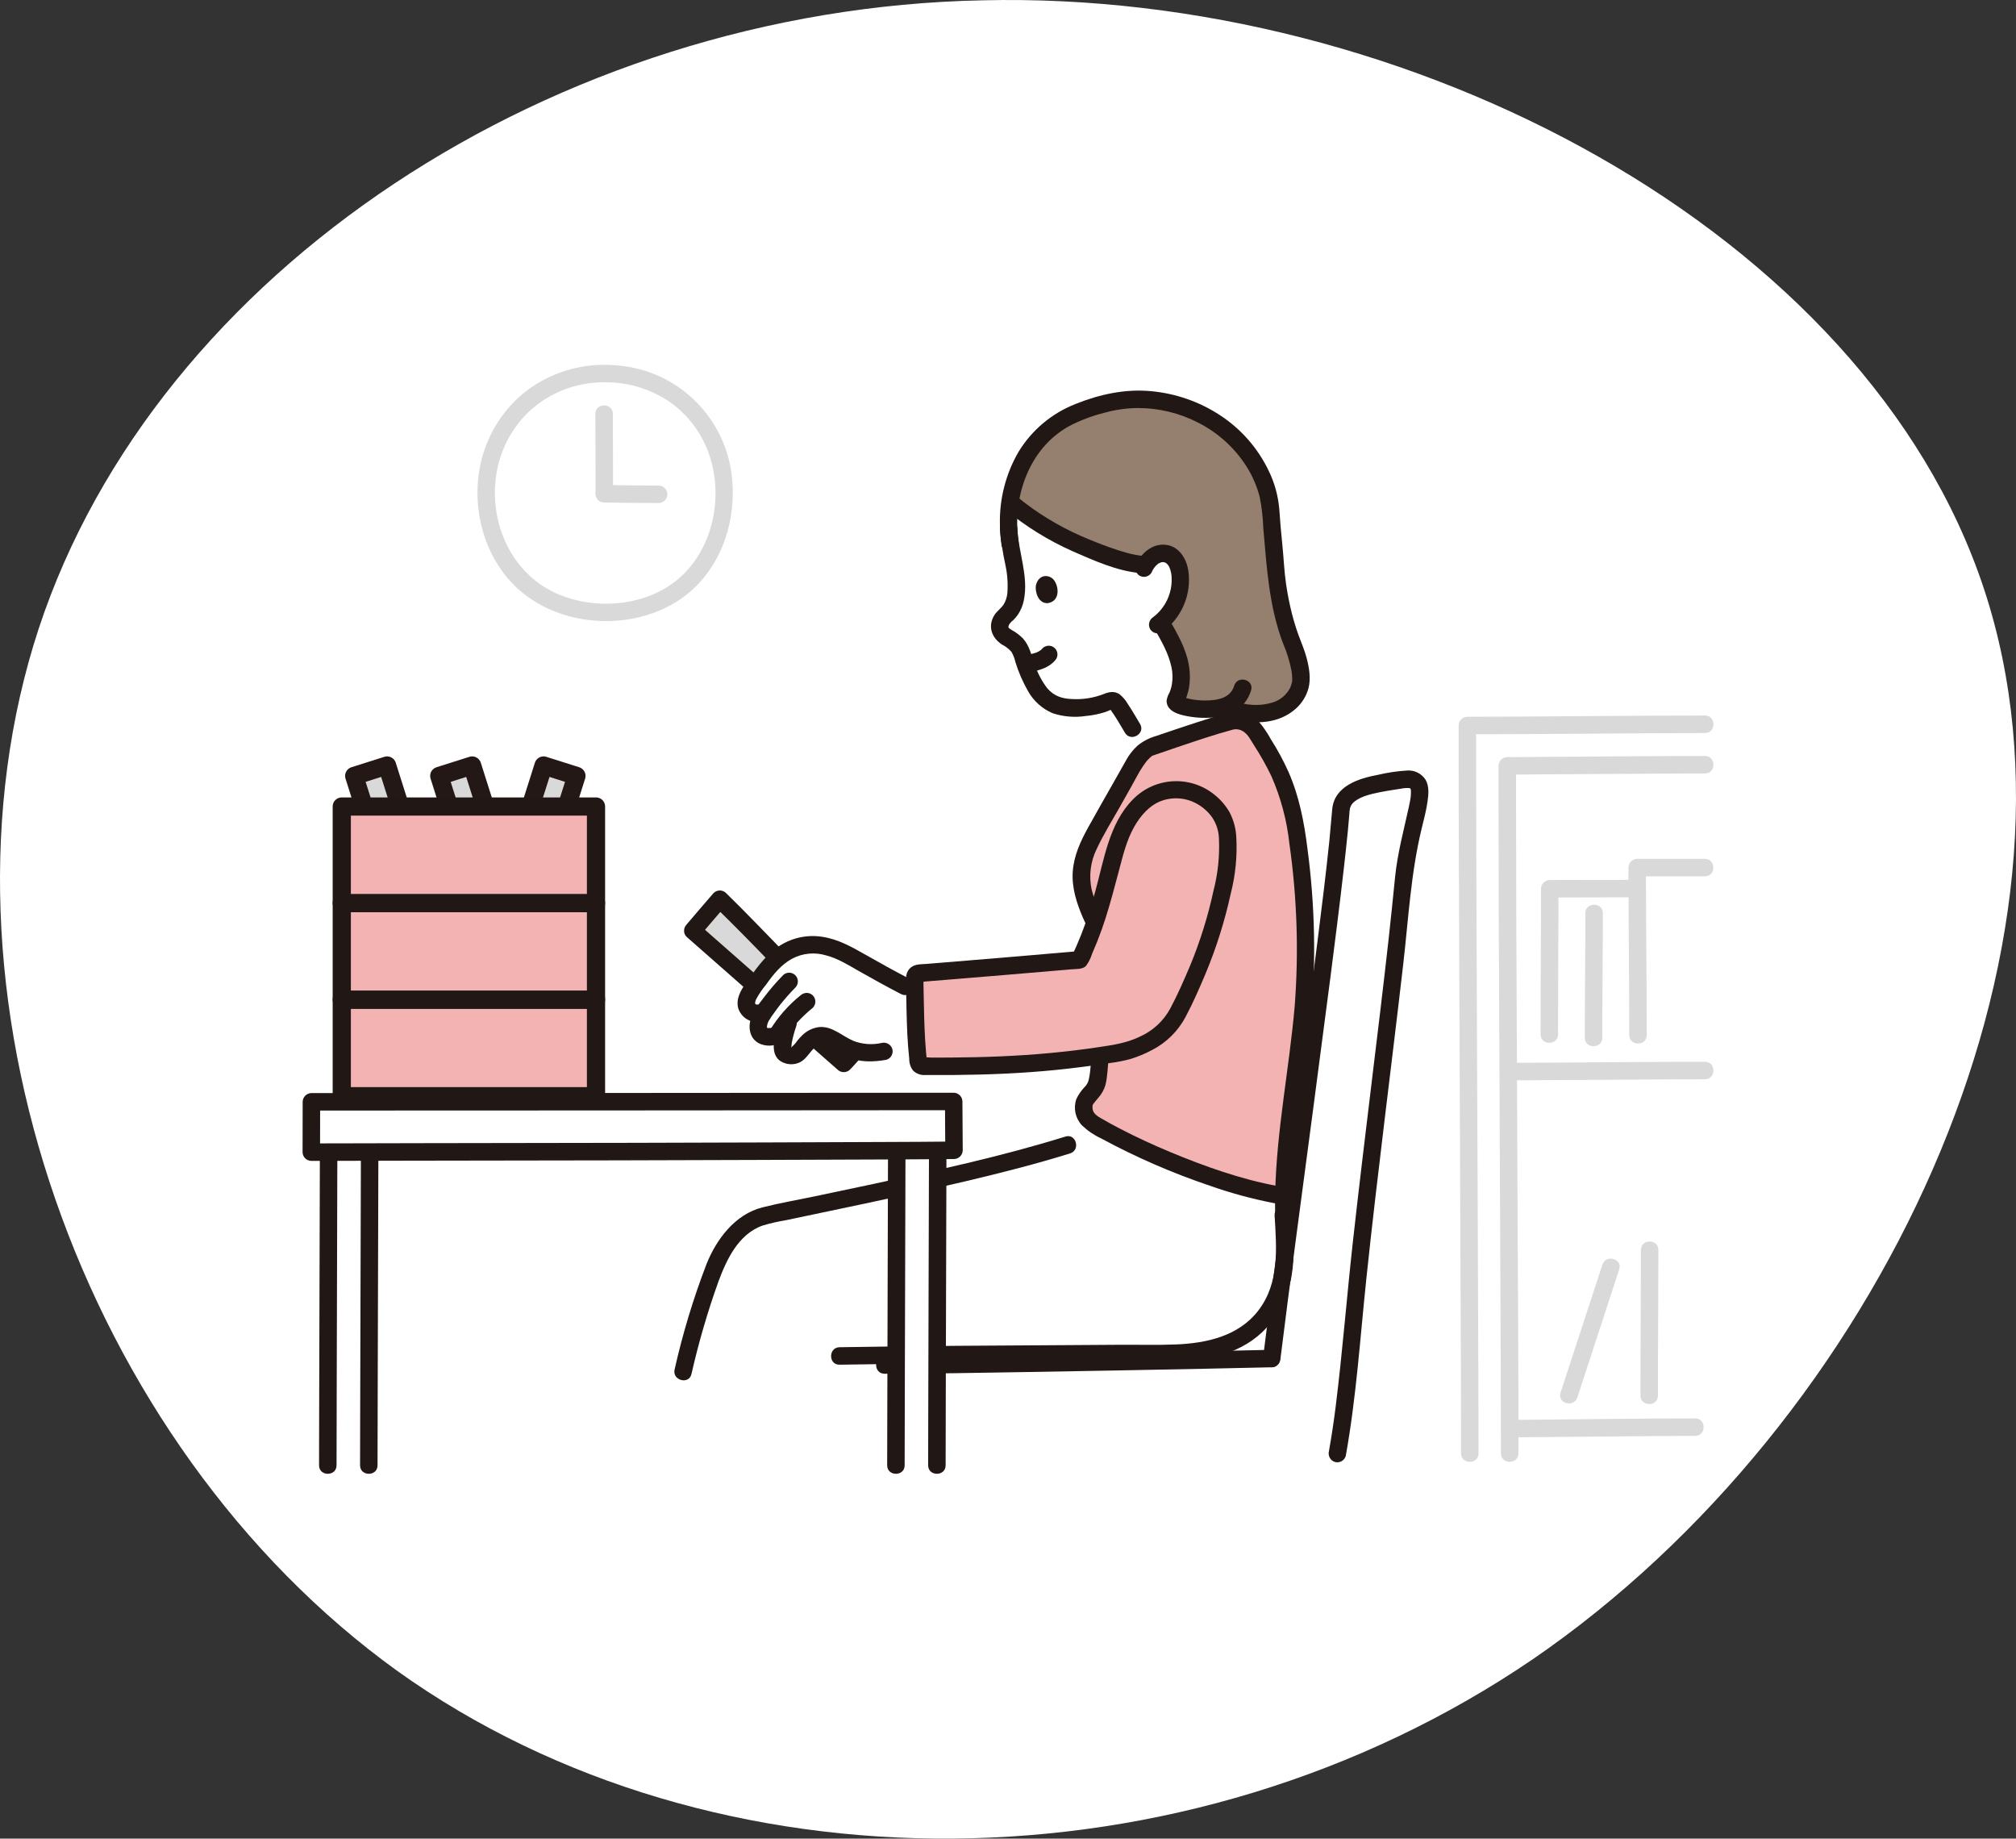 <?xml version="1.0" encoding="UTF-8"?>
<svg xmlns="http://www.w3.org/2000/svg" width="128.059mm" height="116.765mm" version="1.1" viewBox="0 0 363.001 330.987">
  <rect x="0" y="0" width="363.001" height="330.987" fill="#333333" stroke="none"/>
  <defs>
    <style>
      .cls-1 {
        fill: #211715;
      }

      .cls-2 {
        fill: #fff;
      }

      .cls-3 {
        stroke: #211715;
      }

      .cls-3, .cls-4 {
        stroke-linecap: round;
        stroke-linejoin: round;
        stroke-width: 3.277px;
      }

      .cls-3, .cls-5 {
        fill: #f4b3b3;
      }

      .cls-4 {
        stroke: #231815;
      }

      .cls-4, .cls-6 {
        fill: #d9d9d9;
      }

      .cls-7 {
        fill: #957f6e;
      }
    </style>
  </defs>
  <!-- Generator: Adobe Illustrator 28.6.0, SVG Export Plug-In . SVG Version: 1.2.0 Build 709)  -->
  <g>
    <g id="_レイヤー_1" data-name="レイヤー_1">
      <path class="cls-2" d="M357.257,106.075c21.239,64.413-18.776,149.782-81.262,192.621-62.485,42.531-147.44,42.839-204.385,2.158C14.665,259.864-14.269,177.884,6.969,113.164,28.208,48.751,99.928,1.598,176.881.057c76.644-1.849,159.137,41.606,180.376,106.018Z"/>
      <g>
        <g>
          <path class="cls-6" d="M124.747,167.539c2.972,2.607,25.663,22.571,27.186,23.907.71-.809,1.247-1.461,1.925-2.234.202-.222.32-.508.333-.808-.018-.322-.144-.628-.358-.869-5.573-6.622-18.584-20.169-24.224-25.665-.324.369-4.579,5.338-4.861,5.669Z"/>
          <path class="cls-1" d="M123.71,168.722c3.35,2.939,6.698,5.883,10.045,8.832l13.492,11.866c1.217,1.068,2.434,2.138,3.649,3.208.657.56,1.641.496,2.22-.145,1.143-1.309,3.092-2.873,2.54-4.819-.335-1.178-1.557-2.228-2.344-3.127-1.704-1.946-3.446-3.86-5.202-5.759-3.965-4.292-7.992-8.523-12.083-12.693-1.774-1.818-3.562-3.624-5.379-5.396-.656-.563-1.642-.499-2.22.145-1.638,1.876-3.246,3.778-4.864,5.672-1.313,1.538,1.048,3.617,2.365,2.075,1.617-1.894,3.226-3.796,4.864-5.672l-2.22.145c7.213,7.036,14.181,14.371,20.908,21.871.816.91,1.582,1.774,2.268,2.571.175.203.349.407.522.611.062.082.129.16.199.235.067.077.129.159.185.245-.056-.106-.058-.232-.005-.34-.065-.091-.149.131-.27.269-.19.217-.376.437-.563.656-.354.415-.708.828-1.069,1.242l2.22-.145c-3.007-2.638-6.011-5.28-9.012-7.924l-13.779-12.119-4.395-3.864c-1.52-1.341-3.597,1.022-2.073,2.36Z"/>
        </g>
        <path class="cls-2" d="M185.914,122.63c-.841-1.725-1.519-3.526-2.024-5.377-.366-.752-.91-1.404-1.586-1.897-1.071-.761-2.631-1.202-2.251-2.99.17-.67.558-1.265,1.104-1.69,2.669-2.253,1.847-6.842,1.262-10.149-.232-.9-.418-1.81-.558-2.729-.334-2.448-.327-4.931.02-7.378l.177.146c3.369,2.709,7.036,5.024,10.931,6.9,2.065.921,8.804,3.846,12.277,4.12l1.039.083c.341-.6.814-1.116,1.383-1.507.766-.531,1.736-.673,2.621-.384,1.299.485,1.939,1.961,2.139,3.333.444,3.362-.854,6.719-3.443,8.909,1.416,2.483,2.908,5.005,3.468,7.77.472,2.09.194,4.278-.786,6.183-.606,1.094,3.231,1.66,4.991,1.704,2.086.013,4.426-.262,5.833-1.659l2.884,4.26-16.894,8.447-4.595-7.602s-1.126-1.878-1.699-2.818c-.547-.895-1.053-1.529-1.166-1.696-.312-.466-.922-.628-1.424-.377-2.081,1.054-5.555,1.435-8.233,1.042-1.641-.259-3.117-1.145-4.118-2.47-.528-.673-.981-1.402-1.351-2.173Z"/>
        <path class="cls-7" d="M191.465,75.491c-4.475,2.673-7.715,7.004-9.014,12.053-.248.946-.438,1.906-.57,2.876l.177.145c3.369,2.709,7.036,5.024,10.931,6.9,2.065.921,8.804,3.846,12.277,4.12l1.04.083c.34-.601.813-1.116,1.381-1.507.766-.531,1.736-.673,2.621-.384,1.299.485,1.939,1.961,2.139,3.333.444,3.362-.854,6.719-3.443,8.909,1.417,2.483,2.908,5.005,3.468,7.77.472,2.09.194,4.278-.786,6.183-.606,1.094,3.231,1.66,4.991,1.704,1.246.038,2.491-.111,3.693-.442,9.32,3.632,14.076-1.454,13.866-5.198-.106-1.946-.553-3.859-1.321-5.651-1.014-2.541-3.02-7.79-3.498-17.421-.275-2.519-.484-4.949-.606-6.7,0,0-.032-.465-.066-1.037-.606-4.174-2.454-8.069-5.303-11.18-5.879-6.435-14.683-9.349-23.24-7.693-1.272.282-2.596.65-3.829,1.057-1.477.463-2.913,1.045-4.295,1.741-.207.11-.412.223-.615.339Z"/>
        <path class="cls-1" d="M207.348,103.073c.239-.607.629-1.143,1.134-1.556.207-.14.436-.245.678-.311.021-.003.422-.012.358-.02.066.008.488.179.311.088.364.223.64.565.781.969.236.602.358,1.244.358,1.891.082,2.718-1.153,5.309-3.316,6.957-.729.454-.977,1.398-.564,2.152.443.744,1.401.996,2.152.564,3.508-2.506,5.335-6.753,4.74-11.023-.296-2.032-1.482-4.149-3.627-4.631-2.496-.56-4.705,1.18-5.723,3.332-.414.753-.166,1.699.564,2.152.751.431,1.709.18,2.152-.564Z"/>
        <path class="cls-1" d="M180.042,95.139c.188,2.233.524,4.45,1.005,6.639.353,1.644.467,3.33.339,5.007-.067.705-.288,1.387-.647,1.998-.488.772-1.304,1.258-1.769,2.074-1.137,1.985-.362,3.998,1.45,5.173.638.324,1.211.763,1.69,1.296.337.575.581,1.2.721,1.851.565,1.818,1.324,3.57,2.264,5.226.997,1.782,2.556,3.185,4.433,3.987,1.915.633,3.952.806,5.946.506,1.137-.101,2.259-.321,3.35-.655.483-.156.955-.347,1.412-.57.028.077-.51-.121-.429-.113q-.093-.124,0,0l.189.257c.946,1.302,1.737,2.721,2.564,4.101,1.04,1.734,3.761.154,2.716-1.588-.711-1.186-1.392-2.402-2.171-3.545-.392-.701-.916-1.32-1.543-1.822-.977-.628-1.939-.393-2.933.019-1.752.666-3.624.961-5.496.867-1.828-.05-3.306-.501-4.541-1.919-1.008-1.308-1.783-2.78-2.29-4.352-.616-1.646-.909-3.313-2.123-4.66-.595-.593-1.272-1.099-2.009-1.502-.159-.091-.313-.191-.459-.302.151.125-.19-.223-.055-.042-.136-.183-.088-.173-.077-.042-.021-.183.009-.369.088-.536.197-.329.458-.616.767-.843.345-.334.652-.704.917-1.104.49-.758.83-1.604,1.002-2.49.889-4.371-.992-8.585-1.159-12.916-.078-2.018-3.224-2.028-3.146,0h-.007Z"/>
        <path class="cls-1" d="M222.375,129.531c3.765.917,8.007.73,11.001-2.003,1.063-.966,1.833-2.212,2.22-3.595.479-1.793.123-3.809-.345-5.566-.371-1.392-.961-2.707-1.449-4.059-.444-1.232-.829-2.483-1.155-3.754-.454-1.778-.813-3.578-1.075-5.394-.349-2.369-.431-4.756-.677-7.134-.22-2.129-.41-4.26-.548-6.398-.208-2.407-.861-4.754-1.927-6.922-1.976-4.104-5.049-7.581-8.879-10.047-3.659-2.365-7.833-3.815-12.17-4.229-4.708-.47-9.387.552-13.745,2.309-4.264,1.677-7.862,4.706-10.241,8.622-2.283,3.943-3.439,8.438-3.342,12.993.012,1.304.114,2.605.307,3.895.236.834,1.098,1.324,1.935,1.098.823-.249,1.306-1.1,1.098-1.935-1.121-7.881,1.849-16.625,9.044-20.657,2.032-1.072,4.187-1.892,6.418-2.443,1.969-.555,4.004-.844,6.05-.859,3.8,0,7.545.915,10.917,2.667,3.498,1.788,6.461,4.47,8.585,7.775,1.104,1.729,1.925,3.623,2.435,5.61.358,1.826.571,3.678.636,5.538.615,7.012,1.02,14.067,3.532,20.717.698,1.609,1.218,3.288,1.553,5.01.08.502.122,1.009.125,1.518,0,.131-.009.255-.018.383-.016.244.071-.191-.045.23-.067.265-.148.526-.242.782.131-.322-.056.106-.075.14-.094.171-.186.341-.292.506-.685,1.022-1.7,1.778-2.876,2.142-1.929.57-3.981.58-5.916.027-1.966-.478-2.806,2.556-.836,3.034h-.004Z"/>
        <path class="cls-1" d="M207.883,113.224c1.241,2.173,2.518,4.373,3.045,6.847.226,1.017.255,2.068.086,3.097-.087.517-.232,1.023-.432,1.507-.28.454-.459.963-.524,1.492.012,1.885,2.197,2.479,3.694,2.753,1.883.362,3.814.405,5.711.126,2.777-.427,4.968-2.032,5.807-4.773.594-1.94-2.441-2.77-3.034-.836-.721,2.344-3.18,2.666-5.321,2.666-.781-.003-1.559-.075-2.327-.216-.402-.07-.8-.163-1.191-.278-.066-.02-.627-.252-.318-.098-.075-.035-.149-.075-.221-.117-.15-.099-.128-.081.066.056.187.207.287.478.279.756-.212.623-.223.734-.031.332.185-.344.342-.703.469-1.072.208-.555.361-1.129.455-1.714.219-1.371.201-2.77-.052-4.135-.51-2.868-2.013-5.485-3.439-7.982-1.004-1.758-3.723-.175-2.716,1.588l-.005.002Z"/>
        <path class="cls-1" d="M180.948,91.678c3.711,3.072,7.825,5.622,12.228,7.577,3.812,1.653,7.909,3.531,12.093,3.904.866-.006,1.567-.707,1.573-1.573-.017-.861-.712-1.555-1.573-1.573-.836-.111-1.662-.284-2.473-.517-.989-.273-1.966-.595-2.931-.938-1.801-.639-3.608-1.37-5.236-2.078-4.119-1.813-7.973-4.177-11.456-7.027-.624-.59-1.6-.59-2.224,0-.608.617-.608,1.607,0,2.224Z"/>
        <path class="cls-2" d="M251.328,171.553c-2.298,20.191-5.833,47.01-7.708,66.992-.777,7.767-1.448,15.574-2.818,23.134,0,0-56.779,0-71.818.005.006-3.313.021-9.175.039-16.029,17.983-.216,49.43-.826,59.965-1.083,3.632-29.143,11.541-85.185,12.458-98.793.305-4.171,6.706-4.694,10.825-5.384,6.664-1.114,1.534,6.531.475,17.767-.372,3.937-.859,8.467-1.419,13.392Z"/>
        <path class="cls-2" d="M156.758,246.948h-33.771c1.444-6.532,3.392-12.943,5.825-19.175,1.283-3.207,4.418-7.961,9.224-8.978,18.58-3.941,39.272-8.01,54.224-12.67l6.073-2.949c7.879,4.437,21.423,10.068,31.404,11.882l1.34,3.768c.293,4.915.761,8.988-.852,13.611-1.659,4.803-5.558,8.495-10.444,9.89-5.086,1.678-10.706,1.283-16.109,1.324-15.849.118-28.72.14-42.634.31,0,1.099-.005,2.102-.007,2.991l-4.272-.004Z"/>
        <path class="cls-5" d="M207.413,134.417c-.228.082-.366.131-.393.149-.673.396-1.277.898-1.79,1.486-.238.309-.655.926-.894,1.235l-6.48,11.452c-1.362,2.41-2.753,4.899-3.08,7.64-.492,4.14,1.499,8.138,3.435,11.855l-.083,21.747c-.242,1.577-.28,4.399-.825,5.558-.454.965-1.942,2.233-2.087,3.034-.378,2.079.51,2.767,1.542,3.685,7.879,4.751,23.654,11.433,34.406,13.034.197-11.753,2.486-22.387,3.517-34.122.758-8.623.583-17.185-.914-28.987-1.154-9.099-3.085-13.647-8.043-20.966-.982-1.16-2.51-1.705-4.004-1.428-3.777,1.018-12.352,3.928-14.307,4.629Z"/>
        <path class="cls-1" d="M159.277,247.302c8.469,0,16.939-.167,25.407-.305,10.66-.175,21.321-.371,31.981-.59,4.107-.083,8.214-.173,12.321-.269,2.02-.049,2.028-3.195,0-3.146-8.585.21-17.17.37-25.761.531-10.627.198-21.254.373-31.881.524-4.023.052-8.046.106-12.07.107-2.024,0-2.028,3.146,0,3.146h.003Z"/>
        <path class="cls-6" d="M108.976,65.674c-4.999-.038-9.877,1.535-13.912,4.487-3.802,2.867-6.608,6.856-8.022,11.403-2.768,8.893-.092,19.595,7.364,25.406,7.456,5.81,18.751,6.416,26.896,1.663,8.208-4.79,11.707-14.647,10.359-23.785-1.487-9.697-9.072-17.322-18.762-18.858-1.298-.2-2.61-.306-3.924-.316-2.024-.01-2.027,3.136,0,3.146,4.361-.033,8.616,1.338,12.138,3.91,3.203,2.43,5.566,5.801,6.757,9.641,2.398,7.695.295,16.93-6.01,22.08-6.149,5.024-16.043,5.526-22.978,1.725-7.265-3.981-10.776-12.596-9.527-20.687.602-4.059,2.449-7.831,5.284-10.797,2.966-3.017,6.828-4.994,11.01-5.636,1.1-.166,2.212-.247,3.325-.241,2.024-.005,2.028-3.15,0-3.14Z"/>
        <path class="cls-6" d="M266.22,261.638c0-8.292-.014-8.875-.043-17.166-.028-9.405-.063-18.81-.104-28.216-.041-9.791-.083-19.582-.126-29.374-.04-9.448-.076-18.896-.109-28.344-.027-8.376-.045-16.753-.054-25.129v-2.806l-1.573,1.573c11.57.016,23.141-.126,34.712-.189,2.694-.014,5.387-.024,8.081-.029,2.024,0,2.027-3.146,0-3.146-11.618,0-23.235.139-34.852.197-2.647.013-5.293.025-7.94.022-.863.012-1.561.709-1.573,1.573,0,8.191.015,16.383.044,24.576.028,9.354.063,18.708.105,28.062.041,9.787.083,19.575.126,29.364.041,9.494.077,18.987.109,28.481.027,8.47.045,9.233.053,17.703v2.852c0,2.024,3.146,2.027,3.146,0v-.002Z"/>
        <path class="cls-6" d="M273.405,261.638c0-16.939-.049-26.17-.148-43.109-.08-17.918-.158-35.836-.235-53.755-.031-8.968-.049-17.936-.055-26.904l-1.573,1.573c9.823-.052,19.645-.138,29.468-.185,2.046-.01,4.092-.016,6.138-.018,2.024,0,2.028-3.146,0-3.146-9.193,0-18.387.094-27.579.155-2.676.017-5.351.034-8.027.048-.863.013-1.56.709-1.573,1.573,0,16.799.05,33.598.15,50.397.081,17.957.159,35.915.235,53.874.03,9.069.048,10.43.053,19.499,0,2.024,3.146,2.027,3.146,0v-.002Z"/>
        <path class="cls-6" d="M271.821,258.757c9.164-.07,18.328-.183,27.492-.244,1.973-.013,3.945-.021,5.919-.025,2.024,0,2.028-3.146,0-3.146-8.645,0-17.291.123-25.936.204-2.49.024-4.982.045-7.474.066-2.023.016-2.028,3.161,0,3.146h0Z"/>
        <path class="cls-6" d="M271.579,194.486c9.759-.046,19.519-.131,29.277-.178,2.048-.01,4.096-.016,6.145-.019,2.024,0,2.028-3.146,0-3.146-9.119,0-18.238.094-27.357.151-2.688.017-5.377.032-8.065.045-2.024.01-2.028,3.156,0,3.146Z"/>
        <path class="cls-6" d="M280.542,186.211c-.007-8.739.083-17.476.077-26.214l-1.573,1.573c4.78,0,9.56-.036,14.341-.037,2.024,0,2.028-3.146,0-3.146-4.78,0-9.56.035-14.341.037-.863.012-1.561.709-1.573,1.573.007,8.738-.083,17.476-.077,26.214,0,2.024,3.146,2.027,3.146,0h0Z"/>
        <path class="cls-6" d="M284.024,251.554c2.484-7.69,5.046-15.354,7.533-23.044.624-1.931-2.412-2.758-3.033-.836-2.484,7.691-5.046,15.354-7.533,23.044-.624,1.931,2.412,2.758,3.033.836Z"/>
        <path class="cls-6" d="M285.462,164.39c0,7.476-.102,14.952-.103,22.428,0,2.024,3.146,2.027,3.146,0,0-7.476.102-14.952.103-22.428,0-2.024-3.146-2.027-3.146,0Z"/>
        <path class="cls-6" d="M298.528,251.237c-.006-8.739.083-17.476.077-26.214,0-2.024-3.146-2.028-3.146,0,.006,8.738-.083,17.476-.077,26.214,0,2.024,3.146,2.028,3.146,0Z"/>
        <path class="cls-6" d="M296.512,186.332c0-10.049-.144-20.098-.145-30.146l-1.573,1.573h12.185c2.024,0,2.027-3.146,0-3.146h-12.185c-.863.012-1.561.709-1.573,1.573,0,10.049.144,20.097.145,30.146,0,2.024,3.146,2.028,3.146,0h0Z"/>
        <path class="cls-1" d="M230.562,244.569c.866-6.953,1.764-13.902,2.693-20.847,1.058-8.022,2.121-16.042,3.191-24.062,1.045-7.875,2.077-15.752,3.097-23.631.84-6.539,1.669-13.081,2.419-19.631.271-2.359.531-4.724.759-7.09.085-.884.166-1.769.235-2.655.009-.382.049-.764.119-1.14.138-.514.452-.964.887-1.271,1.151-.897,2.884-1.299,4.43-1.614.899-.183,1.806-.328,2.713-.469.41-.066.819-.126,1.228-.192.174-.028.348-.062.524-.085-.244.032.243-.016.328-.02.131-.006.262,0,.393,0,.08,0,.161.01.241.016-.004,0-.311-.06-.142-.017.096.025.2.056.297.074.174.032-.168-.076-.155-.073.066.01.131.098.197.106s-.246-.227-.053-.034c.235.234-.146-.232-.014-.02.123.197.043.131-.008-.057.028.104.056.218.091.319.119.347,0-.23.01.045.005.114.014.227.015.342,0,.299-.016.598-.048.896,0,.021-.028.252-.006.073.024-.197-.016.111-.023.156-.025.153-.05.307-.077.459-.07.39-.151.778-.235,1.165-.917,4.186-2.032,8.288-2.467,12.568-.371,3.67-.736,7.34-1.145,11.003-.983,8.839-2.068,17.666-3.137,26.495-1.14,9.41-2.28,18.821-3.326,28.241-1.094,9.853-1.859,19.748-3.089,29.584-.337,2.695-.736,5.382-1.217,8.055-.206.834.276,1.684,1.098,1.935.837.223,1.698-.266,1.935-1.099,1.901-10.558,2.593-21.299,3.713-31.959,1.005-9.56,2.142-19.107,3.293-28.65,1.122-9.306,2.271-18.605,3.342-27.914.936-8.121,1.369-16.358,3.295-24.319.396-1.638.842-3.281,1.081-4.953.186-1.3.328-2.749-.36-3.939-.717-1.109-1.981-1.741-3.299-1.649-1.76.103-3.508.359-5.224.765-3.489.649-7.835,1.994-8.273,6.123-.201,1.904-.319,3.819-.517,5.724-.615,5.936-1.351,11.862-2.097,17.78-.975,7.763-1.98,15.523-3.015,23.279-1.092,8.292-2.192,16.582-3.299,24.872-.996,7.518-1.979,15.037-2.949,22.558-.202,1.585-.402,3.171-.6,4.757.004.867.706,1.569,1.573,1.573.86-.021,1.552-.713,1.573-1.573h.006Z"/>
        <path class="cls-1" d="M191.842,204.604c-11.644,3.62-23.609,6.192-35.525,8.732-3.233.689-6.47,1.372-9.71,2.047-3.105.651-6.26,1.193-9.336,1.973-4.915,1.245-8.28,5.738-10.069,10.231-2.367,6.166-4.283,12.496-5.733,18.94-.469,1.966,2.564,2.808,3.034.836,1.277-5.633,2.894-11.183,4.841-16.62,1.442-3.89,3.575-8.58,7.979-10.121,1.409-.419,2.843-.747,4.293-.983,1.552-.327,3.103-.653,4.653-.978,3.137-.655,6.273-1.315,9.409-1.98,6.173-1.311,12.341-2.648,18.481-4.101,6.216-1.47,12.414-3.047,18.515-4.943,1.927-.599,1.105-3.637-.836-3.034h.004Z"/>
        <path class="cls-1" d="M151.162,245.674c13.042-.223,26.079-.294,39.12-.368,3.492-.02,6.984-.041,10.476-.066,3.491-.024,6.991.066,10.48-.047,6.143-.2,12.567-1.487,16.866-6.23,2.293-2.555,3.825-5.701,4.422-9.081.67-3.67.35-7.364.126-11.06-.121-2.011-3.268-2.025-3.146,0,.357,5.898.897,12.137-2.943,17.114-3.561,4.615-9.321,5.873-14.869,6.095-3.372.136-6.757.033-10.131.057-3.361.024-6.721.045-10.082.066-6.335.037-12.67.076-19.005.119-7.103.055-14.206.14-21.309.256-2.022.035-2.028,3.18,0,3.146h-.004Z"/>
        <path class="cls-1" d="M196.617,189.562c-.229,1.573-.21,3.211-.57,4.762-.106.499-.352.957-.71,1.321-.636.65-1.156,1.403-1.538,2.228-.555,1.633-.169,3.439,1.005,4.703,1.03.982,2.214,1.787,3.506,2.383,6.251,3.378,12.779,6.217,19.513,8.485,3.75,1.324,7.592,2.37,11.496,3.129.835.206,1.685-.277,1.935-1.099.223-.837-.266-1.697-1.099-1.935-6.696-1.233-13.207-3.551-19.478-6.16-3.019-1.257-5.995-2.633-8.9-4.135-1.211-.626-2.411-1.276-3.588-1.966-.969-.567-1.564-1.069-1.467-2.169.024-.274.033-.222.251-.524.249-.343.545-.655.81-.983.576-.653,1.004-1.423,1.254-2.258.415-1.578.404-3.498.614-4.943.202-.834-.28-1.681-1.099-1.935-.837-.225-1.699.265-1.935,1.098v-.003Z"/>
        <path class="cls-2" d="M134.971,178.755c.066-.106.131-.204.197-.296,1.573-2.142,2.571-3.895,4.522-5.702,1.852-1.762,4.318-2.733,6.874-2.708,2.121.148,4.184.759,6.044,1.791,2.656,1.497,6.35,3.648,10.415,5.747l2.65.627c-.151,3.065-.28,6.638-.268,9.858-2.897.552-6.242,1.194-6.242,1.194-3.277.596-5.201.273-8.188-1.553-1.573-.961-3.08-1.907-4.787-.721-1.062.735-1.305,1.322-2.329,2.409-.601.638-1.198.813-2.327.377-.512-.197-.71-1.156-.575-1.945.13-.774.305-1.54.524-2.294l-1.311.568c-.91.663-2.128.717-3.093.139-.907-.765-.633-2.541.43-3.932l-1.037.095c-.88.054-1.694-.468-2.013-1.291-.131-.825.053-1.67.516-2.365Z"/>
        <path class="cls-1" d="M140.353,183.857c-.655,1.998-2.076,5.743.237,7.201,1.098.673,2.473.709,3.604.094,1.016-.606,1.591-1.722,2.439-2.511.836-.778,1.53-.708,2.49-.187,1.133.613,2.184,1.319,3.376,1.821,2.315.974,4.64.94,7.078.512.833-.237,1.322-1.098,1.098-1.935-.247-.825-1.1-1.309-1.935-1.098-1.688.378-3.45.249-5.065-.371-2.01-.847-3.793-2.677-6.122-2.496-1.193.135-2.303.675-3.146,1.53-.309.302-.598.623-.865.961-.259.399-.577.756-.942,1.06.016-.009.256-.016,0,.008-.044.014-.091.009-.131-.014-.295-.125-.33-.103-.104.066.355-.143.006.379.125-.05.05-.18.026-.427.059-.623.2-1.063.481-2.109.838-3.129.634-1.927-2.403-2.753-3.034-.836v-.003Z"/>
        <path class="cls-1" d="M163.814,176.233c-2.724-1.412-5.405-2.905-8.073-4.42-2.453-1.393-4.85-2.745-7.687-3.169-2.869-.454-5.802.244-8.159,1.942-2.389,1.716-3.981,4.137-5.665,6.495-.91,1.274-1.754,2.837-1.294,4.46.502,1.509,1.94,2.506,3.53,2.446.86-.019,1.553-.712,1.573-1.573-.007-.866-.707-1.565-1.573-1.573-.125.008-.375.044-.487-.16-.071-.131.069-.568.149-.759.517-.96,1.132-1.865,1.835-2.698,1.266-1.798,2.677-3.552,4.636-4.625,1.878-1.007,4.079-1.229,6.121-.619,2.144.553,3.974,1.721,5.881,2.802,2.521,1.429,5.054,2.833,7.627,4.166,1.795.929,3.388-1.784,1.587-2.716h-.001Z"/>
        <path class="cls-1" d="M140.975,175.577c-1.243,1.275-2.404,2.628-3.477,4.049-.938,1.239-2.057,2.567-2.406,4.118-.389,1.727.139,3.546,1.901,4.222,1.458.548,3.098.262,4.283-.748.619-.609.627-1.605.018-2.224s-1.605-.627-2.224-.018c-.006.006-.012.012-.018.018-.215.21.28-.18.025-.022-.266.166.315-.073-.013.008-.112.028-.223.058-.336.085-.361.085.318.006-.06,0h-.366c-.319.009.269.09-.052,0-.088-.031-.178-.055-.27-.073-.14-.02.296.157,0-.018-.096-.064-.055-.035.122.088-.093-.103-.098-.105-.014-.005.078.104.079.097.005-.02.073.195.09.236.051.123-.011-.09-.05-.186-.07-.276.088.39.019.048.022-.066.003-.153.066-.36,0-.102.034-.136.06-.271.1-.405.007-.022.166-.451.047-.173.062-.14.131-.276.206-.409.32-.531.668-1.044,1.045-1.536.175-.241.35-.481.524-.721.097-.131.195-.26.293-.387-.146.191.125-.159.152-.197.856-1.078,1.767-2.11,2.732-3.092.619-.609.627-1.605.018-2.224s-1.605-.627-2.224-.018c-.006.006-.012.012-.018.018l.006.005Z"/>
        <path class="cls-1" d="M141.335,187.066c.351-.574.721-1.135,1.122-1.676.039-.054.079-.107.119-.16.017-.022.219-.286.058-.077s.026-.031.06-.075c.051-.066.103-.131.155-.193.208-.256.421-.506.64-.751.88-.98,1.839-1.887,2.866-2.711.295-.296.46-.697.459-1.114-.002-.417-.166-.817-.459-1.114-.296-.294-.697-.459-1.114-.459-.413.021-.806.183-1.114.459-2.183,1.762-4.047,3.886-5.51,6.28-.444.747-.198,1.712.549,2.156.747.444,1.712.198,2.156-.549.004-.007.008-.013.012-.02l.004.004Z"/>
        <path class="cls-1" d="M232.746,218.822c-.222-11.782,2.05-23.345,3.262-35.018.984-10.314.789-20.706-.58-30.975-.59-4.784-1.481-9.454-3.429-13.89-.913-2.028-1.972-3.987-3.171-5.861-.608-1.127-1.333-2.188-2.163-3.164-.867-.877-1.982-1.466-3.195-1.689-1.783-.311-3.549.429-5.23.949-1.864.577-3.719,1.18-5.571,1.795-1.529.507-3.057,1.024-4.582,1.549-1.206.349-2.327.941-3.294,1.741-.828.764-1.522,1.66-2.054,2.653l-2.29,4.05c-1.507,2.661-3.03,5.308-4.51,7.985-1.381,2.498-2.595,5.119-2.783,8.008-.185,2.857.705,5.636,1.824,8.221.567,1.311,1.22,2.583,1.88,3.851.935,1.796,3.65.208,2.716-1.588-1.324-2.306-2.341-4.775-3.024-7.345-.516-2.454-.193-5.009.917-7.257,1.172-2.532,2.669-4.928,4.04-7.354l2.211-3.911c.683-1.208,1.304-2.497,2.086-3.641.153-.224.316-.442.474-.664.066-.09.126-.186.197-.273-.025.03-.113.136.01,0,.197-.218,1.016-1.123,1.328-1.072-.121-.02-.539.206-.145.069.162-.056.323-.116.485-.173,1.259-.444,2.524-.872,3.79-1.297,3.291-1.105,6.59-2.237,9.942-3.146.642-.189,1.334-.093,1.901.262.925.524,1.431,1.622,1.988,2.49,1.171,1.797,2.223,3.669,3.15,5.603,1.699,3.864,2.793,7.967,3.243,12.163,1.383,9.694,1.702,19.51.95,29.273-.978,11.155-3.233,22.183-3.506,33.4-.034,1.417-.037,2.835-.009,4.253.038,2.022,3.184,2.032,3.146,0h-.003Z"/>
        <path class="cls-5" d="M197.552,164.872c-.86,2.704-1.905,5.345-3.129,7.905-10.02.88-19.484,1.658-28.952,2.425-.445.034-.788.406-.786.852.119,4.049.088,10.397.682,15.167.055.41.405.717.819.716,12.583.087,22.314-.351,34.181-2.249,3.513-.46,6.812-1.945,9.486-4.269,1.329-1.428,2.387-3.086,3.123-4.892,4.133-8.787,5.399-12.242,7.463-21.635.59-3.645,1.107-7.307.119-10.847-1.292-3.025-4.018-5.199-7.255-5.786-4.162-.681-7.444,1.324-9.634,4.5-1.448,2.178-2.485,4.604-3.057,7.157-1.14,4.146-1.969,7.559-3.06,10.958Z"/>
        <path class="cls-1" d="M196.036,164.454c-.825,2.572-1.817,5.087-2.97,7.529l1.358-.779c-6.742.592-13.487,1.163-20.233,1.715-1.684.139-3.369.277-5.053.415l-2.294.187c-.84.066-1.827.014-2.572.465-1.395.845-1.149,2.452-1.121,3.838.028,1.353.048,2.705.081,4.057.066,2.912.165,5.833.487,8.731-.013.755.224,1.492.676,2.097.599.594,1.431.892,2.271.813,1.662.01,3.325.01,4.988,0,6.177-.047,12.352-.296,18.5-.914,3.2-.321,6.391-.736,9.568-1.226,1.297-.154,2.581-.403,3.842-.744,1.343-.415,2.643-.957,3.883-1.618,2.565-1.319,4.665-3.391,6.017-5.938,1.355-2.528,2.503-5.203,3.625-7.842,1.93-4.632,3.438-9.427,4.508-14.329.85-3.296,1.193-6.703,1.018-10.102-.063-1.613-.486-3.192-1.239-4.621-.677-1.165-1.559-2.197-2.604-3.047-4.382-3.632-10.817-3.292-14.791.782-4.272,4.333-5.177,10.785-6.727,16.406-.382,1.385-.786,2.764-1.22,4.129-.617,1.933,2.419,2.76,3.033.836.87-2.726,1.592-5.496,2.33-8.258.756-2.829,1.394-5.692,2.863-8.258,1.114-1.945,2.687-3.781,4.837-4.593,2.21-.81,4.67-.566,6.678.662.986.59,1.837,1.38,2.5,2.318.749,1.128,1.167,2.444,1.208,3.798.144,3.161-.187,6.325-.983,9.388-.999,4.623-2.412,9.147-4.22,13.517-1.095,2.566-2.215,5.166-3.533,7.626-1.203,2.257-3.123,4.051-5.456,5.099-2.379,1.169-4.863,1.528-7.455,1.914-2.927.437-5.865.792-8.815,1.065-5.926.554-11.876.77-17.826.807-.772.005-1.544.007-2.315.007h-1.26c-.424-.054-.853-.056-1.278-.007-.524.145.497.945.548.488-.001-.167-.02-.334-.055-.498-.031-.298-.061-.595-.087-.893-.066-.707-.115-1.415-.158-2.123-.17-2.769-.221-5.544-.273-8.316-.012-.631-.023-1.262-.037-1.893.013-.254.007-.509-.019-.763-.057-.305.16-.558-.248.033-.371.538-.085.334.372.298l4.738-.387c3.182-.262,6.363-.524,9.545-.786,3.247-.272,6.494-.548,9.741-.828l2.4-.208c.844-.074,2.082.039,2.724-.602.486-.66.857-1.397,1.098-2.18.333-.763.655-1.531.964-2.305.538-1.354,1.023-2.728,1.471-4.114.628-1.941-2.407-2.768-3.028-.846Z"/>
        <path class="cls-1" d="M185.062,120.972c1.188-.07,2.351-.378,3.417-.908.377-.203.732-.446,1.058-.725.247-.217.467-.463.655-.733.214-.366.271-.803.159-1.212-.112-.394-.369-.73-.721-.94-.367-.212-.803-.27-1.212-.159l-.376.159c-.233.137-.427.331-.564.564l-.012.015.246-.318c-.139.172-.298.326-.474.459l.318-.246c-.323.243-.675.444-1.049.598l.376-.159c-.581.233-1.189.391-1.81.469l.418-.056c-.142.018-.283.033-.425.044-.415.009-.813.173-1.114.459-.614.614-.614,1.61,0,2.224.294.297.696.462,1.114.459l-.004.005Z"/>
        <path class="cls-1" d="M186.511,105.444c-.14,1.012.374,3.211,2.144,3.14,2.3-.362,2.024-3.076,1.062-4.227-.788-.942-2.718-1.091-3.207,1.087Z"/>
        <path class="cls-2" d="M161.318,263.791c0-5.616.092-37.726.138-56.647,2.958-.014,5.464-.029,7.381-.043-.052,19.116-.139,51.201-.139,56.688h-7.379Z"/>
        <path class="cls-1" d="M170.269,263.793c0-5.582.023-11.164.038-16.746.024-8.782.049-17.564.075-26.345.013-4.31.025-8.619.036-12.93.005-2.024-3.14-2.027-3.146,0-.022,8.203-.046,16.406-.07,24.609-.023,8.047-.045,16.094-.066,24.141-.006,2.424-.01,4.847-.013,7.271,0,2.024,3.146,2.027,3.146,0h0Z"/>
        <path class="cls-1" d="M162.89,263.793c0-5.582.023-11.164.039-16.746.024-8.782.048-17.564.075-26.345.013-4.31.025-8.619.037-12.93.005-2.024-3.14-2.027-3.146,0-.022,8.203-.046,16.406-.07,24.609-.023,8.047-.045,16.094-.066,24.141-.006,2.424-.011,4.847-.014,7.271,0,2.024,3.146,2.027,3.146,0h0Z"/>
        <path class="cls-2" d="M58.791,207.407c16.368-.035,102.552-.205,112.988-.328,0-3.382-.057-5.906-.057-8.788h-.568c-7.71.005-103.091.066-115.084.066,0,1.992-.007,5.173-.018,9.062l2.739-.006"/>
        <path class="cls-2" d="M59.023,263.791c0-5.59.092-37.432.138-56.385l7.379-.017c-.046,18.952-.138,50.811-.138,56.402h-7.379Z"/>
        <path class="cls-1" d="M58.791,208.98c5.004-.01,10.006-.022,15.008-.034,7.471-.018,29.802-.038,37.269-.058,8.209-.022,16.42-.047,24.63-.073,7.226-.023,14.452-.049,21.679-.079,4.508-.02,9.016-.035,13.524-.077l.875-.01c.863-.013,1.56-.709,1.573-1.573,0-2.929-.056-5.859-.057-8.788-.012-.864-.709-1.561-1.573-1.573-4.032,0-8.065.003-12.097.008l-22.099.015-26.225.018-38.848.014c-5.128.003-10.255.005-15.383.007h-.996c-.864.012-1.561.709-1.573,1.573,0,3.021-.006,6.042-.018,9.062.012.864.709,1.561,1.573,1.573l2.739-.006c2.024-.004,2.028-3.15,0-3.146l-2.739.008,1.573,1.573c.008-3.021.014-6.042.018-9.062l-1.573,1.573c4.644,0,9.288-.002,13.933-.006l38.145-.014,26.294-.018,22.938-.016,13.215-.009h1.127l-1.573-1.573c0,2.929.055,5.859.057,8.788l1.573-1.573c-4.071.048-8.143.059-12.214.077-6.99.032-13.98.059-20.968.08-8.182.027-16.365.052-24.548.073-7.651.022-30.164.042-37.815.06-5.381.013-10.762.026-16.143.037h-1.3c-2.024.005-2.028,3.15,0,3.146h0Z"/>
        <path class="cls-1" d="M60.599,263.794c0-5.499.022-10.998.036-16.497.023-8.79.047-17.58.072-26.371.012-4.506.024-9.013.036-13.519.005-2.024-3.14-2.027-3.146,0-.022,8.444-.045,16.887-.069,25.331-.021,7.964-.043,15.928-.066,23.892-.005,2.388-.009,4.776-.012,7.164,0,2.024,3.146,2.028,3.146,0h.003Z"/>
        <path class="cls-1" d="M67.979,263.793c0-5.582.023-11.164.039-16.746.024-8.782.048-17.564.075-26.345.013-4.31.025-8.619.037-12.93.005-2.024-3.14-2.027-3.146,0-.022,8.203-.046,16.406-.07,24.609-.024,8.047-.045,16.094-.066,24.141-.006,2.424-.011,4.847-.014,7.271,0,2.024,3.146,2.027,3.146,0h0Z"/>
        <path class="cls-6" d="M108.814,90.462c3.259.05,6.519.09,9.78.094.869,0,1.573-.703,1.574-1.572,0-.869-.703-1.573-1.572-1.574h-.002c-3.26-.005-6.521-.044-9.78-.094-.869,0-1.572.705-1.572,1.574,0,.868.704,1.571,1.572,1.572Z"/>
        <path class="cls-6" d="M107.203,74.502c0,4.796.037,9.592.038,14.388,0,2.024,3.146,2.028,3.146,0,0-4.796-.037-9.592-.038-14.388,0-2.024-3.146-2.027-3.146,0Z"/>
        <rect class="cls-4" x="65.844" y="138.402" width="6.209" height="14.652" transform="translate(-40.778 27.615) rotate(-17.572)"/>
        <rect class="cls-4" x="81.161" y="138.402" width="6.209" height="14.652" transform="translate(-40.064 32.24) rotate(-17.572)"/>
        <rect class="cls-4" x="95.519" y="138.402" width="6.209" height="14.652" transform="translate(148.648 314.43) rotate(-162.428)"/>
        <rect class="cls-3" x="61.539" y="179.958" width="45.778" height="17.384"/>
        <rect class="cls-3" x="61.539" y="162.574" width="45.778" height="17.384"/>
        <rect class="cls-3" x="61.539" y="145.19" width="45.778" height="17.384"/>
      </g>
    </g>
  </g>
</svg>
